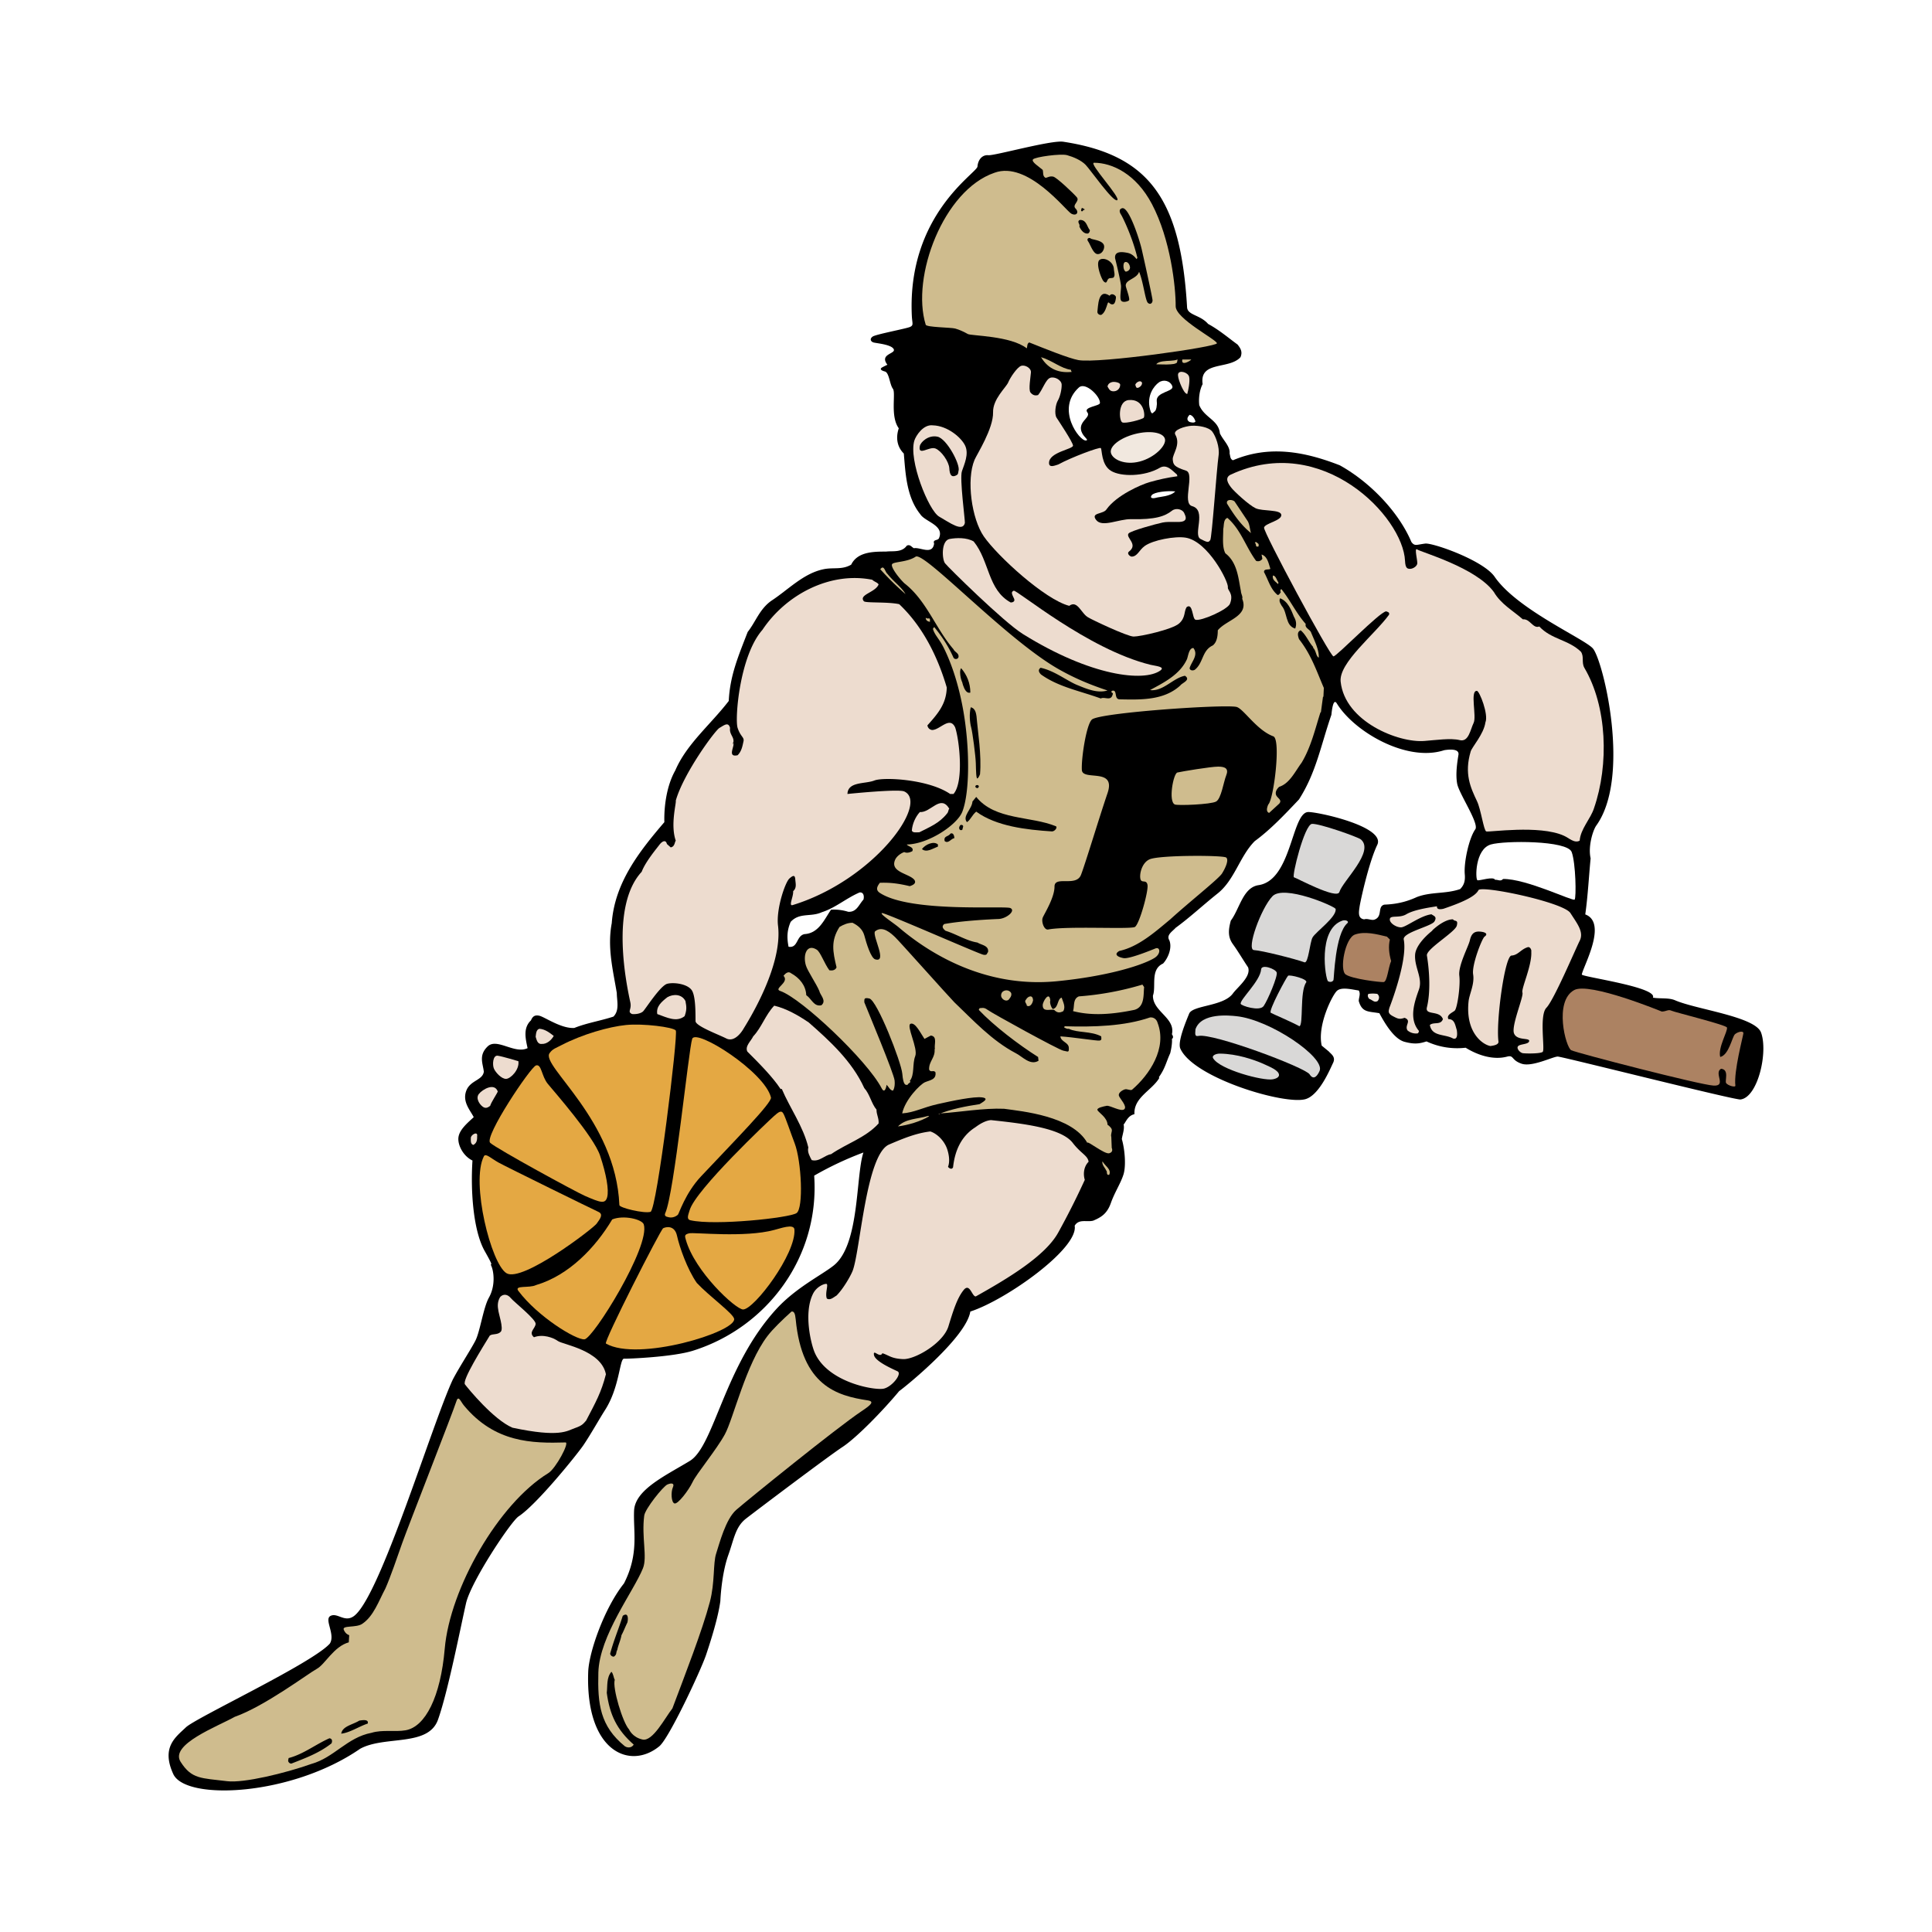 <svg xmlns="http://www.w3.org/2000/svg" width="2500" height="2500" viewBox="0 0 192.756 192.756"><g fill-rule="evenodd" clip-rule="evenodd"><path fill="#fff" d="M0 0h192.756v192.756H0V0z"/><path d="M118.434 30.651c.047.815 1.301.743 2.098 1.667 1.092.588 2.016 1.385 2.939 2.057.336.419.504.755.295 1.26-1.135 1.259-4.115.336-3.779 2.687-.293.546-.42 1.386-.336 2.099.504 1.26 1.932 1.47 2.057 2.814.336.713 1.051 1.301.967 2.015.084.252.041.546.336.672 3.652-1.554 7.221-.84 10.664.503 3.021 1.679 5.877 4.661 7.137 7.642.336.461.504.273 1.387.167.754-.09 5.791 1.666 6.926 3.317 2.268 3.296 9.1 6.237 9.824 7.179 1.051 1.365 3.779 12.805.314 17.633-.34.474-.84 2.099-.566 3.275-.168 1.679-.273 3.758-.535 5.594 2.258.84-.211 5.196-.346 5.994-.041.235 7.59 1.25 7.096 2.31.713.126 1.543-.011 2.182.251 2.1.925 8.02 1.628 8.607 3.233.719 1.965-.326 6.476-2.057 6.676-.576.067-17.76-4.272-18.221-4.282-.463-.011-2.562 1.071-3.611.713-1.051-.355-.756-.881-1.428-.713-1.387.377-2.939-.127-4.156-.882a7.261 7.261 0 0 1-3.904-.63c-.672.21-1.156.314-2.184.042-1.029-.272-1.932-1.763-2.52-2.855-1.08-.199-1.721-.042-2.057-1.217 0-.336.211-.714 0-1.05-.629-.084-1.721-.392-2.184.042-.461.435-1.973 3.442-1.512 5.458l.715.588c.209.252.713.531.42 1.133-.295.604-1.352 3.187-2.729 3.611-2.045.63-11.211-2.1-12.512-5.038-.291-.655.531-2.632.881-3.485.35-.853 3.43-.713 4.367-2.016.436-.605 1.846-1.679 1.512-2.603-.588-.882-.996-1.595-1.512-2.309-.52-.714-.463-1.428-.211-2.352.883-1.176 1.205-3.307 2.771-3.54 3.289-.49 3.289-7.138 4.912-7.292.754-.073 7.818 1.421 6.928 3.275-.854 1.776-1.695 5.668-1.764 6.171-.068.504-.209 1.176.463 1.259.377-.125.754.168 1.09 0 .756-.336.211-1.301.924-1.469 1.135-.042 2.143-.252 3.234-.755 1.426-.546 2.896-.295 4.324-.798.377-.377.52-.801.461-1.469-.105-1.195.42-3.61 1.049-4.492.408-.569-1.617-3.547-1.805-4.535-.189-.985.02-2.245.125-2.897.104-.636-.922-.545-1.426-.461-3.717 1.217-8.965-1.826-10.707-4.661-.367-.599-.504.756-.545 1.134-1.049 3.023-1.512 5.752-3.232 8.439-1.387 1.469-2.855 3.022-4.41 4.156-1.51 1.511-2.014 3.904-3.736 5.248-1.469 1.175-2.77 2.393-4.156 3.4-.336.378-.965.714-.629 1.26.293.755-.127 1.763-.631 2.31-1.301.587-.672 2.267-1.008 3.19-.041 1.596 2.268 2.225 1.891 3.862.125.168.168.378 0 .462.041.336-.043.924-.168 1.428-.42.924-.504 1.511-1.133 2.393l.041.084c-.756 1.26-2.561 1.932-2.479 3.611-.586.126-.797.629-1.047 1.008l-.043-.042c.125.503-.084.965-.168 1.511.293 1.008.439 2.646.168 3.527-.273.881-.883 1.785-1.26 2.854-.379 1.071-.967 1.428-1.764 1.763-.631.168-1.428-.209-1.848.505.398 2.267-6.844 7.411-10.412 8.563-.42 2.626-6.599 7.599-7.096 7.936-1.679 2.016-4.295 4.689-5.668 5.584-1.372.897-8.551 6.311-9.614 7.138-1.063.826-1.197 2.04-1.763 3.626-.701 1.958-.798 4.604-.798 4.604-.209 1.595-.923 3.875-1.427 5.373s-3.681 8.307-4.661 9.111c-2.911 2.393-7.389.574-7.095-7.432.07-1.94 1.595-6.34 3.569-8.816 1.525-2.98.91-5.178 1.008-7.264.097-2.084 3.107-3.472 5.555-4.954 2.45-1.483 3.429-9.516 8.677-15.198 1.97-2.133 4.563-3.391 5.71-4.324 2.581-2.1 2.161-8.922 2.938-11.252a32.797 32.797 0 0 0-4.912 2.31c.565 8.103-4.683 15.136-12.092 17.465-2.002.63-6.452.811-6.885.798-.434-.014-.434 2.855-1.889 5.122-.538.837-1.399 2.38-2.142 3.484-.579.863-4.66 5.935-6.479 7.124-.764.499-4.759 6.508-5.249 8.676-.551 2.434-1.82 8.888-2.799 11.616-.979 2.729-5.332 1.554-7.767 2.897-6.857 4.73-17.411 5.205-18.642 2.519s.252-3.694 1.26-4.66c1.008-.966 12.595-6.382 14.359-8.354.587-.924-.616-2.436.084-2.771s1.416.721 2.351 0c2.617-2.015 7.725-19.019 9.824-23.553.63-1.218 1.806-3.003 2.267-3.905.462-.901.79-3.291 1.343-4.282.692-1.236.476-2.645.252-3.148-.224-.504.42.419-.672-1.512-1.091-1.932-1.427-5.752-1.217-9.026-.966-.462-1.534-1.647-1.386-2.394.146-.745.923-1.386 1.511-1.932-.335-.672-1.144-1.511-.755-2.603.388-1.092 1.637-1.05 1.763-1.931-.084-.799-.546-1.628.378-2.52s2.687.798 3.988.168c-.21-.966-.462-2.016.336-2.771.126-.293.304-.588.84-.461.536.125 2.184 1.301 3.485 1.217 1.259-.504 2.645-.714 3.905-1.133.63-.631.335-1.596.335-2.352-.377-2.268-.965-4.535-.504-6.97.293-4.03 2.729-7.137 5.248-10.076-.042-1.511.21-3.61 1.092-5.164 1.134-2.645 3.527-4.576 5.332-6.928.126-2.561.966-4.492 1.89-6.886.797-1.007 1.176-2.267 2.352-3.106 1.679-1.091 3.19-2.729 5.206-3.149.965-.21 1.847.084 2.771-.461.629-1.302 2.267-1.302 3.485-1.302.629-.084 1.553.126 2.057-.588.336-.167.462.126.714.252.629-.126 1.847.714 2.015-.462-.168-.462.42-.251.504-.587.504-1.259-1.427-1.596-1.89-2.351-1.385-1.722-1.469-4.115-1.637-6.046-.713-.713-.798-1.638-.503-2.519-.882-1.217-.266-3.513-.588-3.947-.323-.433-.365-1.608-.798-1.721-.433-.113-.523-.272-.251-.42.271-.146.503-.251.503-.251-.839-1.092.862-1.078.63-1.554-.231-.476-1.734-.588-2.015-.671-.28-.084-.413-.356-.084-.588.329-.229 3.365-.791 3.737-.965.37-.175.204-.338.167-1.134-.462-10.062 6.494-14.204 6.55-14.862.055-.659.447-1.189 1.092-1.133.643.055 6.273-1.527 7.473-1.344 8.568 1.31 11.717 5.718 12.348 16.511z"/><path d="M108.314 16.447c.463.473 2.74 3.747 3.148 3.527.41-.22-2.898-3.736-2.309-3.736 1.791 0 4.186 1.098 5.779 4.128 1.848 3.511 2.375 8.247 2.365 10.188-.004 1.253 4.105 3.337 4.115 3.695s-11.799 2.038-13.812 1.679c-.963-.171-3.443-1.175-4.912-1.763-.252.125-.168.419-.252.587-1.596-1.259-5.553-1.24-5.879-1.428-.326-.188-.829-.43-1.259-.546-.43-.115-2.859-.119-2.939-.378-1.48-4.776 1.773-13.435 6.864-15.166 3.318-1.218 7.137 3.811 7.662 4.083.523.273.799-.137.42-.514-.377-.378.461-.725.127-1.124-.338-.398-2.006-1.983-2.352-2.057-.346-.074-.547.083-.756.125-.336-.167-.211-.546-.295-.797-.377-.336-1.164-.808-.965-1.05.199-.242 2.771-.597 3.4-.419s1.39.495 1.85.966z" fill="#cfbc8e"/><path d="M108.23 20.94c-.168-.084-.252.336-.377.042l.084-.251c.125.083.252.083.293.209zM113.941 25.012c.418 1.848 1.043 4.723 1.049 4.955.004.231-.195.484-.461.252-.268-.23-.453-2.095-.883-3.107-.209.714-1.381.778-1.328 1.408.018.198.457 1.322.32 1.448s-.662.257-.797 0c-.148-.279.035-1.117 0-1.47-.047-.477-.379-1.889-.588-2.729-.084-.798.844-.615 1.217-.546.373.07.662.279.924.629l.084-.125c-.504-2.115-1.484-4.093-1.637-4.325-.154-.23-.225-.549.125-.629.669-.154 1.764 3.231 1.975 4.239zM108.734 22.956a.378.378 0 0 1-.168.335c-.42.084-.756-.378-.881-.714.125-.168-.295-.461.041-.629.672-.042.713.671 1.008 1.008zM110.162 24.593c.012.331-.246.788-.672.756-.424-.032-.713-.966-.924-1.26-.209-.294.111-.425.252-.294s1.323.158 1.344.798zM111.129 26.817c.018.338.166.672-.043.882-.262.084-.361.011-.492.118-.193.158-.139.568-.475.26-.225-.208-.834-1.811-.42-2.142.416-.33 1.387.143 1.43.882z"/><path d="M112.738 26.63c.041.235-.156.444-.42.473-.289-.158-.262-.762-.156-.893.131-.165.488-.072.576.42z" fill="#cfbc8e"/><path d="M111.338 29.631c.01.148-.068.648-.252.714-.393.141-.467-.41-.588-.042-.121.367-.252.866-.588 1.091-.135.091-.467-.053-.42-.335.074-.44.043-2.352 1.217-1.554.211-.336.621-.022.631.126z"/><path d="M106.846 36.894c0 .084.041.168.084.21-1.197.126-2.311-.21-3.066-1.469 1.134.336 1.974 1.123 2.982 1.259zM118.854 35.866c0 .084-1.051.734-.893 0h.893zM117.488 35.866l-.062.314c-.168.084-.117.126-.631.168-.514.042-.881 0-1.428 0 .084-.168.379-.252.631-.294.545-.083 1.07-.022 1.49-.188z" fill="#cfbc8e"/><path d="M102.857 37.146c-.027.433-.266 1.743-.043 2.015.225.274.463.336.756.252.461-.546.762-1.573 1.219-1.721.455-.146 1.111.229 1.133.671.02.442-.148 1.211-.379 1.596-.23.384-.371 1.344-.125 1.721.244.378 1.596 2.4 1.637 2.771.041.371-2.441.652-2.393 1.764.021.499.629.209.924.126 1.301-.714 4.1-1.757 4.24-1.638.139.119.02 1.651 1.008 2.267.986.617 3.359.588 4.869-.294.715-.419 1.26.294 1.723.672l.041.168c-.965.126-1.889.336-2.771.587-.881.252-3.273 1.302-4.281 2.688-.295.545-1.65.313-1.049 1.091.6.777 2.273-.113 3.484-.084 2.434.056 3.379-.293 4.072-.84.424-.333 1.062-.125 1.217.21s.309.678-.084.839c-.391.161-1.379-.013-2.057.126-.68.14-3.203.836-3.4 1.092-.322.413 1.008 1.078.041 1.805-.229.173.043.462.252.504.588 0 .742-.635 1.303-1.049.811-.601 3.047-1.021 4.113-.84 2.225.377 4.283 4.407 4.199 4.954-.049.323.613.601.209 1.637-.229.584-2.881 1.764-3.441 1.596-.338-.101-.246-1.721-.883-1.26-.293.462-.084 1.043-.756 1.637-.672.595-3.883 1.309-4.533 1.301-.652-.007-4.242-1.721-4.492-1.889-.715-.336-1.092-1.806-1.932-1.176-2.416-.616-7.154-4.954-8.523-6.927-1.205-1.735-1.763-5.655-.924-7.641.229-.539 1.889-3.12 1.848-4.744-.033-1.322 1.301-2.478 1.512-2.981.209-.504.875-1.476 1.26-1.638.383-.159 1.034.198 1.006.632zM118.643 37.607c.104.462-.125 1.512-.168 1.596 0 0 .043.224-.211 0-.25-.223-.859-1.574-.713-1.931.146-.356.986-.126 1.092.335z" fill="#eddccf"/><path d="M116.963 38.532c.211.552-1.68.552-1.553 1.511.049.376-.049.91-.209 1.007-.162.098-.287.456-.463-.21-.365-1.372.412-2.357.883-2.687.467-.328 1.133-.174 1.342.379z" fill="#fff"/><path d="M113.941 38.195c.012.224-.168.42-.42.504-.211 0-.168-.126-.252-.294.042-.251.545-.545.672-.21zM111.758 38.363a.64.64 0 0 1-.588.672c-.469.049-.545-.293-.672-.461.041-.294.279-.42.504-.462.223-.042.727.055.756.251z" fill="#eddccf"/><path d="M109.742 40.211c-.021.308-1.691.384-1.26.924.434.539-1.107.958-.504 2.1.234.444.674.664.379.713-.631.106-3.08-3.149-.715-5.29.653-.59 2.145.888 2.1 1.553z" fill="#fff"/><path d="M114.109 41.68c-.156.168-1.82.616-2.143.461-.32-.154-.461-2.112.631-2.225 1.577-.16 1.667 1.597 1.512 1.764z" fill="#eddccf"/><path d="M119.273 42.059c-.127.167-.42.083-.588.042-.379-.21-.184-.532 0-.713.239.005.504.335.588.671z" fill="#fff"/><path d="M96.307 44.493c.365.82-.09 1.806-.335 2.519-.246.713.334 4.995.294 5.165-.224.937-1.505-.029-2.561-.63-1.057-.601-3.086-5.674-2.477-7.599.146-.46.882-1.637 1.847-1.511 1.468.041 2.868 1.238 3.232 2.056zM120.951 43.066c.35.461.742 1.551.631 2.351-.211 1.504-.666 8.284-.84 8.48-.174.197-.182.288-.967-.126-.783-.413.65-2.861-.838-3.274-1.043-.289.309-3.243-.609-3.54-1.189-.385-1.281-.595-1.322-1.12-.043-.524.832-1.47.252-2.477-.266-.46.979-.847 1.637-.882s1.707.126 2.056.588z" fill="#eddccf"/><path d="M95.635 46.97c-.072.225.042.356-.335.503-.378.148-.553-.118-.588-.755s-.777-1.735-1.386-1.973c-.609-.239-1.763.811-1.553-.252.073-.366.833-1.127 1.763-.924.93.204 2.296 2.793 2.099 3.401z"/><path d="M140.18 55.955c.033.732.225.798.506.798.279 0 .658-.239.713-.504.057-.266-.336-1.68 0-1.428s5.877 1.806 7.641 4.241c.715 1.217 1.891 1.847 2.896 2.729.715-.083 1.008.966 1.639.714 1.217 1.302 2.896 1.302 4.156 2.519.336.504.041 1.05.336 1.596 2.281 3.849 2.477 9.657.965 14.022-.336 1.05-1.342 2.057-1.428 3.233-.545.293-1.09-.294-1.594-.504-2.436-1.091-7.475-.322-7.727-.419-.252-.098-.529-2.197-.924-3.023-.645-1.356-1.287-2.742-.629-4.954.137-.463 1.301-1.721 1.469-2.897.336-.798-.592-3.125-.84-3.148-.727-.071-.014 2.532-.334 3.19-.324.658-.492 1.944-1.387 1.721s-2.393 0-3.527.084c-2.561.21-7.934-1.917-8.354-5.919-.199-1.886 3.4-4.703 4.828-6.676.084-.252-.168-.293-.295-.336-.672.084-4.912 4.479-5.248 4.493-.336.013-7.012-12.415-6.928-12.848s1.75-.685 1.723-1.259c-.029-.574-1.877-.35-2.562-.672-.684-.322-2.156-1.693-2.434-2.057-.281-.365-.717-.988-.043-1.302 9.14-4.241 17.188 4.226 17.382 8.606z" fill="#eddccf"/><path d="M117.258 49.028c-.463.504-1.561.532-1.891.629-.328.098-.699.064-.461-.252.239-.314 1.553-.461 2.352-.377z" fill="#fff"/><path d="M124.438 51.925c.252.336.252.923.377 1.26-1.008-.798-1.721-1.848-2.393-2.939-.127-.462.545-.42.756-.209l1.26 1.888zM122.463 51.673c1.344 1.175 1.807 2.855 2.855 4.282a.501.501 0 0 0 .629-.21l-.082-.419c.588.167.713.923.881 1.427-.168.126-.672-.042-.631.336.42.755.631 1.679 1.344 2.267.127.042.252-.167.336-.293-.084-.042-.041-.126-.041-.209l.084-.085c.881 1.092 1.469 2.394 2.436 3.485-.127.42.461.545.545.882.336.797.797 1.721.756 2.477-.293-.125-.252-.714-.588-1.008l.041-.042c-.461-.503-.713-1.217-1.26-1.679-.418.167-.25.629-.166.881 1.217 1.554 1.721 3.107 2.477 4.87l-.041.881h-.043l-.209 1.554h-.043c-.504 1.554-.924 3.442-1.889 5.038-.631.84-1.176 2.057-2.227 2.393-.293.252-.461.63-.252.924.168.252.547.42.252.756l-1.008.924c-.336-.126-.209-.546-.084-.84.547-.503 1.287-6.514.504-6.801-1.678-.617-3.004-2.804-3.693-2.939-1.344-.265-13.588.574-14.4 1.26-.559.472-1.078 3.904-1.008 5.038.068 1.134 3.441-.293 2.561 2.309-.883 2.603-2.17 6.899-2.645 8.146-.479 1.246-2.645.055-2.645 1.175 0 1.121-1.021 2.715-1.178 3.107-.154.392.135 1.255.547 1.176 1.889-.365 8.201 0 8.648-.252s1.373-3.598 1.26-4.198c-.113-.601-.615-.097-.713-.63-.1-.533.193-1.629.949-1.932 1.051-.42 7.32-.406 7.615-.167.293.238-.084 1.063-.42 1.595-.336.533-3.275 2.854-5.164 4.576-1.471 1.218-3.148 2.729-5.08 3.149-.588.346-.148.61.42.714.564.106 2.719-.777 3.189-.965.473-.188.578.545-.125.965-1.297.774-4.859 1.837-9.74 2.309-7.732.749-13.436-3.411-15.744-5.374-.502-.427-1.942-1.354-1.68-1.428s9.689 4.083 10.119 4.156c.428.075.334-.167.461-.251.125-.672-.672-.714-1.049-.965-1.092-.168-2.1-.84-3.191-1.176-.252-.209-.42-.42-.126-.671 1.847-.336 4.608-.472 5.417-.503.807-.032 1.752-.84 1.174-1.092-.576-.252-9.972.484-13.015-1.511-.467-.306-.251-.672 0-1.008 1.05-.042 1.931.084 2.981.336.252-.084.714-.252.462-.63-.504-.63-2.435-.756-1.932-1.973.126-.336.546-.671.924-.798.252.126.546.042.798-.084.21-.419-.42-.462-.546-.671 2.183-.042 5.038-1.976 5.542-3.275.752-1.941.761-6.438.062-10.264-.578-3.167-1.469-5.196-1.952-6.152-.428-.846-.882-1.217-1.049-1.847.042 0 .126-.167.126-.167.798.965 1.427 1.931 1.931 3.064.126.21.462.168.504-.083.042-.378-.378-.462-.504-.756-1.806-2.099-2.687-4.87-4.912-6.592-.598-.588-1.365-1.617-1.218-1.889.146-.272 1.512-.188 2.352-.756.84-.566 9.079 8.303 14.317 11.252 1.682.947 3.189 1.553 4.828 2.099-1.008.294-2.016-.135-3.023-.546-1.008-.409-2.266-1.427-3.652-1.721-.293.21-.168.462.041.671 1.764 1.26 3.904 1.638 5.963 2.394.377-.21 1.008.293 1.176-.377.127-.252-.211-.127-.084-.378.629-.21.168.839.797.839 2.059.042 4.408.126 6.047-1.386.166-.251 1.092-.545.461-.965-1.176.21-2.184 1.595-3.484 1.427 1.301-.713 2.98-1.512 3.695-3.107.125-.378.209-1.091.629-1.091.545.713-.209 1.385-.377 2.015.041.252.334.252.504.168.881-.672.713-1.932 1.805-2.435.377-.294.504-.84.504-1.512.84-1.05 3.148-1.386 2.436-3.149.084-.209-.127-.503-.127-.756-.252-1.217-.336-2.855-1.553-3.778-.336-.63-.211-1.637-.211-2.435.083-.299-.001-.971.419-1.096z" fill="#cfbc8e"/><path d="M97.146 54.023c1.596 1.974 1.387 4.829 3.695 6.088.168 0 .461-.084.336-.378-.221-.462-.336-.661-.043-.797.295-.136 7.379 5.845 13.645 7.389.496.123 1.547.187.967.588-1.617 1.124-6.861.591-13.688-3.653-1.941-1.208-7.453-6.655-7.767-7.053-.316-.398-.408-2.28.461-2.436.641-.115 1.681-.167 2.394.252z" fill="#eddccf"/><path d="M125.57 54.276c0 .083.041.293-.084.252-.252.083-.125-.294-.295-.378.127-.168.252.041.379.126zM88.54 57.257c.63.797 1.386 1.302 1.806 2.015a27.995 27.995 0 0 1-2.519-2.477c.377-.504.461.252.713.462zM127.543 58.097c0 .083 0 .167-.041.167-.252-.252-.588-.42-.504-.84.293 0 .377.462.545.673z" fill="#cfbc8e"/><path d="M87.658 58.306c-.293.798-2.025 1.018-1.47 1.679.164.193 2.393.042 3.527.294 2.309 2.184 3.82 5.164 4.744 8.313-.042 1.638-.881 2.604-1.931 3.778.042.253.21.421.462.463.797 0 1.763-1.428 2.309-.252.42 1.259.881 5.444-.168 6.633h-.336c-2.141-1.469-6.633-1.708-7.557-1.343-.923.364-2.645.084-2.687 1.343 0 0 5.076-.523 5.667-.251 2.533 1.162-3.065 8.858-11.126 11.335-.457.141.084-.839.042-1.385.378-.335.239-.77.211-1.176-.029-.406-.169-.461-.588-.084-.42.378-1.335 3.05-1.133 4.702.503 4.144-3.191 9.854-3.443 10.286-.251.435-.952 1.357-1.722.966-.769-.392-3.051-1.232-3.064-1.722-.014-.488.042-2.337-.336-3.022-.378-.685-1.777-.882-2.477-.714s-2.211 2.574-2.435 2.771c-.224.194-.672.293-1.092.251-.504-.251-.005-.423-.168-1.175-.364-1.68-2.044-9.586 1.134-13.016.377-1.008 1.525-2.365 1.763-2.687.239-.323.63-.588.755-.084l.378.336a.555.555 0 0 0 .136-.046c.275-.139.257-.479.368-.626-.559-1.582.084-3.821 0-3.989.755-2.687 3.905-6.998 4.366-7.263.462-.266.882-.63 1.05 0-.084.672.42.882.335 1.427-.083.546-.042 0-.042 0 .294.252-.672 1.554.462 1.302.419-.419.49-.965.587-1.385.097-.42-.294-.449-.587-1.343-.294-.896.196-7.193 2.477-9.783 2.351-3.527 6.76-5.835 10.958-4.996.211.211.506.254.631.463z" fill="#eddccf"/><path d="M129.098 61.539c.209.335.293.756.125 1.175-1.008-.293-.756-1.595-1.344-2.267-.168-.294-.293-.462-.168-.756.799.294 1.135 1.218 1.387 1.848z"/><path d="M92.781 61.874v.169c-.21-.042-.42-.126-.42-.42.167.21.461-.084.42.251z" fill="#cfbc8e"/><path d="M96.811 69.096c-.714.252-.945-1.795-.84-1.217.104.577-.378-.798-.084-1.218.588.672.924 1.512.924 2.435zM97.482 72.035c.062.83.461 3.316.295 5.206 0 0-.117.337-.252.42-.137.084-.146-.746-.168-1.511-.023-.766-.326-3.064-.462-3.569-.137-.504-.21-1.343-.042-2.016.504.127.567.64.629 1.47z"/><path d="M122.338 77.367c-.266.658-.49 2.309-1.008 2.603-.518.293-3.811.42-4.115.293-.672-.28-.154-3.093.252-3.19.404-.097 3.33-.587 4.074-.587.738 0 1.061.223.797.881z" fill="#cfbc8e"/><path d="M97.65 78.417c.043.083-.043.125-.084.209-.084 0-.209 0-.252-.126-.041-.167.252-.251.336-.083zM105.375 82.447c.127.168-.166.504-.42.504-2.561-.168-5.541-.504-7.557-1.974-.419.336-.545.798-.923 1.05-.504-.588.504-1.302.546-2.057l.377-.462c1.889 2.352 5.459 1.889 7.977 2.939z"/><path d="M94.711 80.684c-.084.042-.084.336-.21.462-.797 1.007-1.721 1.343-2.771 1.889-.293 0-.671.083-.755-.168.042-.63.336-1.344.797-1.847 1.092.084 2.058-1.806 2.939-.336z" fill="#eddccf"/><path d="M135.773 83.748c1.412 1.205-1.807 4.144-2.143 5.249-.236.779-4.295-1.414-4.533-1.469-.238-.056 1.049-5.29 1.805-5.331.756-.044 4.588 1.312 4.871 1.551z" fill="#d9d8d7"/><path d="M96.097 82.447l-.084.336c-.252.168-.42-.168-.252-.378.042-.168.336-.126.336.042zM95.215 83.623c-.335.042-.588.587-.965.294-.127-.546.377-.42.587-.756.378-.126.378.462.378.462z"/><path d="M156.807 85.008c.41 1.117.467 4.55.295 4.744-.174.195-4.818-2.089-7.139-2.057-.252.294-.545.042-.797.084-.17-.378-1.555.121-1.764.042-.211-.079-.262-3.097 1.344-3.568 1.342-.395 7.631-.42 8.061.755z" fill="#fff"/><path d="M93.578 84.253v.209c-.546.21-1.133.63-1.596.252.336-.461 1.176-.839 1.596-.461z"/><path d="M133.254 90.676c.154.785-1.979 2.293-2.297 2.848-.279.491-.418 2.625-.811 2.484-.967-.346-4.24-1.175-5.037-1.217-.799-.042.713-4.199 1.846-5.375 1.135-1.175 6.131.966 6.299 1.26z" fill="#d9d8d7"/><path d="M156.682 91.096c.691 1.082 1.363 1.89.922 2.771s-2.57 5.909-3.316 6.675c-.746.767-.115 4.22-.377 4.408-.262.19-1.689.169-1.975.127-.283-.042-.693-.494-.461-.714.23-.22 1.061-.158 1.092-.504s-1.219-.011-1.512-.756c-.295-.746.977-3.673.84-4.072-.137-.398.965-2.707.881-4.073.043-.209-.125-.503-.336-.461-.713.21-.965.798-1.637.839-.672.042-1.562 6.602-1.301 8.565.049.359-.547.42-.799.462-.756-.126-2.508-1.321-2.184-4.45.078-.741.613-1.715.457-2.699-.152-.943.887-3.588 1.139-3.767.389-.272.074-.472-.504-.504-.576-.031-.828.274-.965.882-.137.609-1.176 2.509-1.049 3.526.125 1.018-.211 3.274-.463 3.484s-.84.42-.629.84c.629 0 .672.588.84 1.092.041.294.125 1.008-.379.84-.84-.462-2.1-.168-2.309-1.344.377-.336 1.092.042 1.301-.588-.336-.923-1.803-.327-1.596-1.175.369-1.502.266-3.549 0-5.165-.105-.64 2.814-2.329 2.982-2.981.166-.649-.211-.378-.379-.63-1.008-.042-2.457 1.45-2.057 1.133.398-.313-1.637 1.112-1.723 2.393-.082 1.281.789 2.331.379 3.485-.41 1.155-1.049 2.897 0 4.114 0 .084-.041.21-.125.252a1.303 1.303 0 0 1-1.008-.294c-.336-.504.461-.966-.295-1.26-.504.168-.641.116-1.176-.167-.535-.284-.42-.505-.336-.841 0 0 1.848-4.692 1.428-6.801-.141-.707 2.771-1.312 3.064-1.806.295-.493-.084-.546-.293-.713-1.092.125-2.541 1.28-3.023 1.301-.482.022-1.207-.441-1.133-.839.074-.398.945-.052 1.637-.462s1.932-.63 3.064-.798c-.041.378.42.293.631.251 2.346-.789 3.252-1.352 3.504-1.856.267-.523 8.485 1.199 9.179 2.28z" fill="#eddccf"/><path d="M86.147 89.752c-.462.504-.672 1.26-1.512 1.219a4.713 4.713 0 0 0-1.722-.21c-.671.965-1.217 2.351-2.645 2.435-.839.168-.629 1.428-1.595 1.26-.168-.882-.168-1.596.21-2.478.881-.965 2.015-.462 3.107-.965 1.343-.42 2.477-1.428 3.778-1.974.42-.042.463.42.379.713z" fill="#fff"/><path d="M134.43 92.104c-1.234 1.072-1.33 5.507-1.387 5.668s-.301.268-.545.126c-.246-.14-1.086-5.177 1.428-6.046.338-.118.707.075.504.252z" fill="#d9d8d7"/><path d="M86.231 93.321c.21.798.658 2.266 1.092 2.394 1.23.363-.252-2.226-.042-2.771.756-.671 1.638.197 2.015.546.378.349 5.416 6.004 5.92 6.508 1.89 1.805 3.736 3.82 6.13 5.08.672.336 1.428 1.26 2.268.755l-.043-.377c-1.932-1.218-4.408-3.107-5.92-4.702l.084-.169c.209 0 .42-.125.799.169.377.293 7.107 4.003 7.557 4.072.447.068.574.252.545-.294-.025-.546-.797-.588-.84-1.134 1.301.084 3.641.462 3.904.42.266-.042.168-.252.168-.42-1.008-.546-2.393-.336-3.232-.756-.209.042-.334-.084-.461-.126l.041-.126c2.898.084 5.963 0 8.523-.881.377-.043.672.209.756.545.965 2.52-.799 5.164-2.561 6.676-.211.084-.473-.115-.715-.042s-.672.346-.588.63.85 1.039.547 1.343c-.305.305-1.438-.397-1.764-.335-.326.063-.998.199-.924.42.074.22 1.008.756 1.008 1.469 0 0 .357.232.42.462.062.232-.127.462-.043.756l.043 1.092s.211.409-.252.536c-.463.126-2.184-1.292-2.184-1.04-1.525-2.687-6.508-3.148-8.312-3.4-2.016-.084-4.409.335-6.34.462-.042.041-.125.125-.209.084 1.217-.505 2.729-.799 4.114-1.008.168-.126 1.078-.56.252-.672-.824-.111-2.968.336-4.451.672-1.482.336-2.309.839-3.526.924.294-1.386 1.792-2.897 2.268-3.107.475-.21 1.175-.252 1.049-1.007-.209-.253-.461.083-.629-.253-.042-.839.629-1.176.545-2.057h.042c-.126-.378.294-1.26-.42-1.344l-.63.336c-.377-.546-.91-1.68-1.385-1.512s.769 2.449.462 3.232-.042 1.848-.546 2.479c.21.125-.168.209-.21.377-.21.042-.434.07-.532-1.092-.098-1.162-2.519-7.348-3.289-7.515-.538-.118-.503.042-.503.378.42 1.049 2.952 7.082 3.023 7.809.07.729-.168 1.008-.168 1.008-.294-.042-.42-.378-.629-.588 0 0-.145 1.031-.504.336-1.427-2.756-8.005-8.984-10.118-9.698-.699-.235.965-.84.335-1.512.168-.21.462-.503.756-.252.84.462 1.47 1.218 1.512 2.184.546.378.755 1.176 1.512 1.008.545-.462-.126-1.008-.21-1.428-.294-.714-1.183-2.002-1.343-2.562-.308-1.062.112-2.183 1.091-1.553.373.238.755 1.386 1.259 2.057.294.043.588 0 .714-.294-.378-1.595-.588-2.645.293-4.03.42-.252.84-.42 1.302-.42.586.292 1.005.67 1.174 1.258z" fill="#cfbc8e"/><path d="M138.67 93.741c-.168.672-.084 1.427.125 2.141-.293.672-.391 2.08-.756 2.1-.363.021-3.135-.307-3.777-.756-.646-.448-.064-3.646.924-3.988.986-.343 2.141-.042 3.189.21l.295.293z" fill="#ac8262"/><path d="M127.375 97.016c.137.357-.9 2.792-1.301 3.359s-2.24-.029-2.289-.22c-.104-.421 1.943-2.258 2.037-3.434.045-.565 1.418-.063 1.553.295zM130.314 98.023c-.652.924-.252 4.24-.672 4.366-.924-.504-2.582-1.186-2.855-1.344-.273-.157 1.564-3.558 1.723-3.694.158-.135 2.047.329 1.804.672z" fill="#d9d8d7"/><path d="M114.15 98.485c-.084.714.084 1.974-.967 2.268-2.098.435-4.197.63-6.129.125.168-.461-.041-1.217.588-1.469a29.603 29.603 0 0 0 6.34-1.176l.168.252z" fill="#cfbc8e"/><path d="M165.791 100.921c.463 0 .641-.242.967-.085.324.158 5.467 1.418 5.541 1.68.102.358-.924 2.016-.672 2.939.883-.21 1.186-2.016 1.469-2.268.285-.252.873-.388.84-.084-.031.304-.975 3.821-.797 5.206.029.226-.775-.011-.924-.252s.336-1.344-.504-1.428c-.756.42.598 1.754-.756 1.68-1.354-.073-13.645-3.255-14.191-3.526-.545-.272-1.758-4.886.295-6.004 1.521-.83 8.732 2.142 8.732 2.142z" fill="#ac8262"/><path d="M100.883 99.073c.086.294-.125.504-.252.672-.209.168-.504.041-.629-.126-.211-.21-.127-.588.084-.714.252-.168.631-.126.797.168z" fill="#cfbc8e"/><path d="M137.41 99.157c.252.21.209.504.041.714-.336.21-.545-.126-.838-.21-.127-.126-.211-.336-.084-.504.418-.043.461-.043.881 0z" fill="#f1e8df"/><path d="M68.387 99.871c.126.63.126.923-.083 1.512-.798.629-1.722.153-2.729-.211-.126-.755.42-1.217 1.007-1.679.588-.336 1.427-.336 1.805.378z" fill="#eddccf"/><path d="M103.066 99.829c-.043.21-.252.713-.629.504.041-.169-.295-.378-.084-.588.209-.378.713-.546.713.084zM104.789 99.829c-.086.168.082.713.252.839.586-.126.418-1.007.881-1.133.125.42.42.882.168 1.343-.379.21-.631.168-.924-.125-.42-.085-1.135.251-1.135-.462 0-.378.672-1.47.758-.462z" fill="#cfbc8e"/><path d="M80.689 102.012c2.057 1.806 4.324 3.863 5.542 6.55.545.588.714 1.553 1.217 2.142 0 .546.252.84.21 1.385-1.302 1.428-3.149 1.974-4.745 3.065-.629.084-1.175.798-1.931.588-.168-.336-.462-.798-.335-1.26-.504-2.1-1.848-3.946-2.646-5.836h-.126c-.798-1.218-2.183-2.604-3.317-3.736-.252-.546.377-1.05.588-1.512.839-.882 1.218-2.142 2.099-3.064 1.219.292 2.394.964 3.444 1.678z" fill="#eddccf"/><path d="M131.658 106.841c-.18.413-.568 1.029-.998.346-.43-.682-9.656-4.145-11.094-3.831-.443.098-.293-.378-.293-.672.586-1.68 3.424-1.368 4.072-1.301 3.38.346 8.891 4.124 8.313 5.458z" fill="#d9d8d7"/><path d="M67.422 102.81c.262.336-1.889 17.906-2.519 18.096s-3.095-.398-3.107-.672c-.357-8.533-7.86-13.887-6.969-15.156.316-.45.63-.504 1.176-.798 2.099-1.092 4.764-1.848 6.465-2.016 1.699-.168 4.692.21 4.954.546z" fill="#e4a843"/><path d="M55.247 103.355c-.21.378-.672.84-1.218.798-.419.042-.503-.462-.587-.714.042-.294.042-.714.378-.798.587.043 1.048.421 1.427.714z" fill="#eddccf"/><path d="M76.92 109.495c.125.506-3.569 4.252-6.979 7.873-1.567 1.663-2.203 3.742-2.31 3.831-.315.262-.672.336-1.049.21 0 0-.361-.051-.209-.378.892-1.932 2.329-16.3 2.687-17.382.355-1.082 7.231 3.276 7.86 5.846z" fill="#e4a843"/><path d="M125.822 106.042c.545.253 1.543.62 1.742 1.04s-.348.554-.566.599c-.955.189-5.312-.967-5.963-2.1-.168-.296.324-.466.672-.462 1.764.022 3.402.63 4.115.923z" fill="#d9d8d7"/><path d="M51.72 105.875c.125.839-.767 1.742-1.219 1.763-.451.022-1.039-.619-1.217-1.008-.177-.388-.116-1.375.378-1.301.494.073 2.058.546 2.058.546z" fill="#eddccf"/><path d="M54.659 108.142c.64.777 4.576 5.259 5.206 7.138.63 1.879.902 3.442.714 4.156-.19.714-.662.556-2.226-.126-.922-.401-8.807-4.702-9.446-5.29s4.021-7.567 4.576-7.725c.556-.158.536 1.069 1.176 1.847z" fill="#e4a843"/><path d="M49.662 108.897c-.042.168-.671 1.092-.755 1.428-.21.168-.452.315-.756.084-.304-.23-.714-.818-.378-1.26.336-.439 1.554-1.175 1.889-.252z" fill="#eddccf"/><path d="M79.282 114.062c.683 1.785.903 6.487.189 6.97-.713.483-8.167 1.27-10.58.714-.427-.1-.231-.511-.084-1.008.608-2.058 7.953-8.977 8.375-9.353.474-.42.768-.682.987-.263.221.421.694 1.844 1.113 2.94z" fill="#e4a843"/><path d="M92.697 111.374c-.84.504-2.1.882-3.107 1.008.798-.797 1.89-.713 3.022-1.049l.085.041z" fill="#cfbc8e"/><path d="M107.027 114.026c.824 1.073 1.498 1.253 1.582 1.883-.504.504-.547 1.26-.379 1.805a76.9 76.9 0 0 1-2.645 5.248c-1.295 2.365-5.08 4.619-8.229 6.382-.378.042-.596-1.407-1.218-.63-.623.777-1.001 1.932-1.512 3.61-.51 1.68-3.345 3.331-4.534 3.275s-1.385-.378-2.057-.588c-.252.546-.938-.476-.84.168.098.646 1.876 1.407 2.351 1.637.476.232-.503 1.499-1.343 1.722-.839.226-5.632-.581-6.928-3.61-.349-.817-1.12-3.898-.167-5.836.337-.688 1.043-1.001 1.321-1.001.28 0-.146.918.064 1.463.336.21.671-.126.966-.294.672-.672 1.383-1.918 1.595-2.435.77-1.883 1.33-11.646 3.653-12.638 1.424-.608 2.687-1.134 4.114-1.302.756.252 1.428 1.008 1.679 1.764.168.504.294 1.218.084 1.764.084.125.378.335.504.042.167-1.554.755-3.065 2.225-3.988.504-.379 1.049-.673 1.555-.714 3.107.335 7.005.77 8.159 2.273zM47.605 113.348c0 .336 0 .672-.378.882-.294-.084-.252-.42-.252-.714.042-.336.714-.672.63-.168z" fill="#eddccf"/><path d="M59.697 120.905c.535.241.178.693-.168 1.176s-7.397 5.883-8.985 4.954c-1.543-.902-3.59-9.089-2.267-11.671.176-.344.692.198 1.47.628.775.431 9.414 4.671 9.95 4.913z" fill="#e4a843"/><path d="M110.666 117.21c-.336.085-.168-.378-.295-.42-.125-.293-.461-.588-.377-.923.252.462.924.798.672 1.343z" fill="#cfbc8e"/><path d="M64.231 122.164c.672 2.184-5.059 11.4-5.92 11.462-.861.064-4.64-2.245-6.591-4.828-.462-.609 1.091-.252 1.763-.588 3.274-.965 5.92-3.735 7.599-6.549 1.133-.462 2.99-.014 3.149.503zM79.261 122.668c.178 2.415-4.02 7.978-5.122 7.978-.738 0-4.829-3.778-5.72-6.979-.101-.357-.148-.504.346-.62.494-.115 5.542.462 8.48-.335.547-.127 1.969-.672 2.016-.044z" fill="#e4a843"/><path d="M67.547 123.298c.242 1.102 1.008 3.317 1.974 4.702 1.26 1.344 3.663 3.066 3.727 3.591.156 1.312-9.604 4.303-12.795 2.455-.261-.15 5.448-11.367 5.71-11.504.261-.136 1.143-.346 1.384.756z" fill="#e4a843"/><path d="M50.964 129.512c.294.364 2.491 2.1 2.477 2.562-.013.462-.756.839-.168 1.343.882-.335 1.903.027 2.393.378.49.351 4.325.924 4.786 3.316-.461 1.807-1.007 2.771-1.973 4.619-.294.322-.364.49-1.133.755-.769.268-1.469.966-6.214-.042-1.889-.797-4.437-3.917-4.744-4.324-.307-.404 1.764-3.694 2.478-4.869.294-.211.769-.043 1.092-.378.322-.336-.252-1.89-.252-2.226-.084-.421-.042-.882.209-1.26.335-.336.755-.239 1.049.126z" fill="#eddccf"/><path d="M79.387 131.626c.63 6.647 4.128 7.626 7.18 8.088.725.111.304.474-.602 1.078-2.519 1.68-11.42 8.9-12.498 9.838-1.078.938-1.693 3.388-2.015 4.367-.322.98-.112 2.869-.629 4.827-.761 2.877-2.477 7.264-3.737 10.623-.756.965-1.96 3.329-2.981 3.106-1.021-.224-1.343-1.008-1.343-1.008-.63-.672-1.68-4.156-1.428-4.954-.125-.21-.125-.588-.335-.798-.503.588-.377 1.386-.461 2.1.294 2.183 1.007 3.695 2.687 5.164-.168.293-.546.378-.882.168-2.477-2.016-2.727-4.223-2.645-7.348.097-3.694 3.526-8.104 4.45-10.412.454-1.132-.154-3.078.126-5.248.087-.682 1.89-2.926 2.309-3.107.42-.181.742-.139.546.295-.197.435-.168 1.497.168 1.595.335.099 1.414-1.314 1.805-2.141.392-.827 2.38-3.218 3.22-4.758.839-1.54 2.099-6.998 4.254-9.811.549-.718 1.469-1.596 2.393-2.437.25-.04.363.185.418.773zM46.29 140.232c3.079 3.709 6.787 3.779 10.132 3.681.425-.013-.967 2.603-1.721 3.064-4.982 3.052-9.812 11.519-10.329 17.507-.415 4.808-1.931 7.796-3.904 8.146-1.042.185-2.31-.084-3.401.252-2.435.462-3.737 2.477-6.004 3.106-2.604.924-6.753 1.925-8.397 1.722-2.617-.32-3.54-.196-4.647-1.932-1.105-1.734 3.681-3.526 5.403-4.491 2.981-1.05 7.36-4.339 8.187-4.787.826-.446 1.68-2.225 3.19-2.645l.042-.714s-.365-.084-.545-.546c-.182-.462 1.259-.168 1.847-.588 1.133-.756 1.637-2.267 2.309-3.526.504-1.134 1.188-3.134 1.679-4.535.49-1.398 5.151-13.294 5.374-14.064.224-.771.433-.074.785.35z" fill="#cfbc8e"/><path d="M62.593 161.882c-.21.42-.378.882-.588 1.26-.083.503-.335 1.008-.419 1.47-.167.294 0 .419-.336.671a.366.366 0 0 1-.377-.294c.377-1.386.839-2.435 1.259-3.778.588-.421.545.377.461.671zM36.689 171.959c-.882.293-1.805.923-2.645 1.007.125-.756 1.134-.882 1.805-1.302.295-.042.966-.167.84.295zM33.079 173.932c-1.218.965-2.603 1.469-3.989 2.015-.126.042-.377-.125-.335-.336l.042-.21c1.469-.377 2.729-1.386 4.072-1.973.294.042.294.294.21.504z"/><path d="M113.709 46.047c1.488-.387 2.688-1.603 2.518-2.258-.172-.655-1.516-.871-3.004-.484-1.486.388-2.555 1.231-2.385 1.886s1.385 1.243 2.871.856z" fill="#f1e8df"/></g></svg>